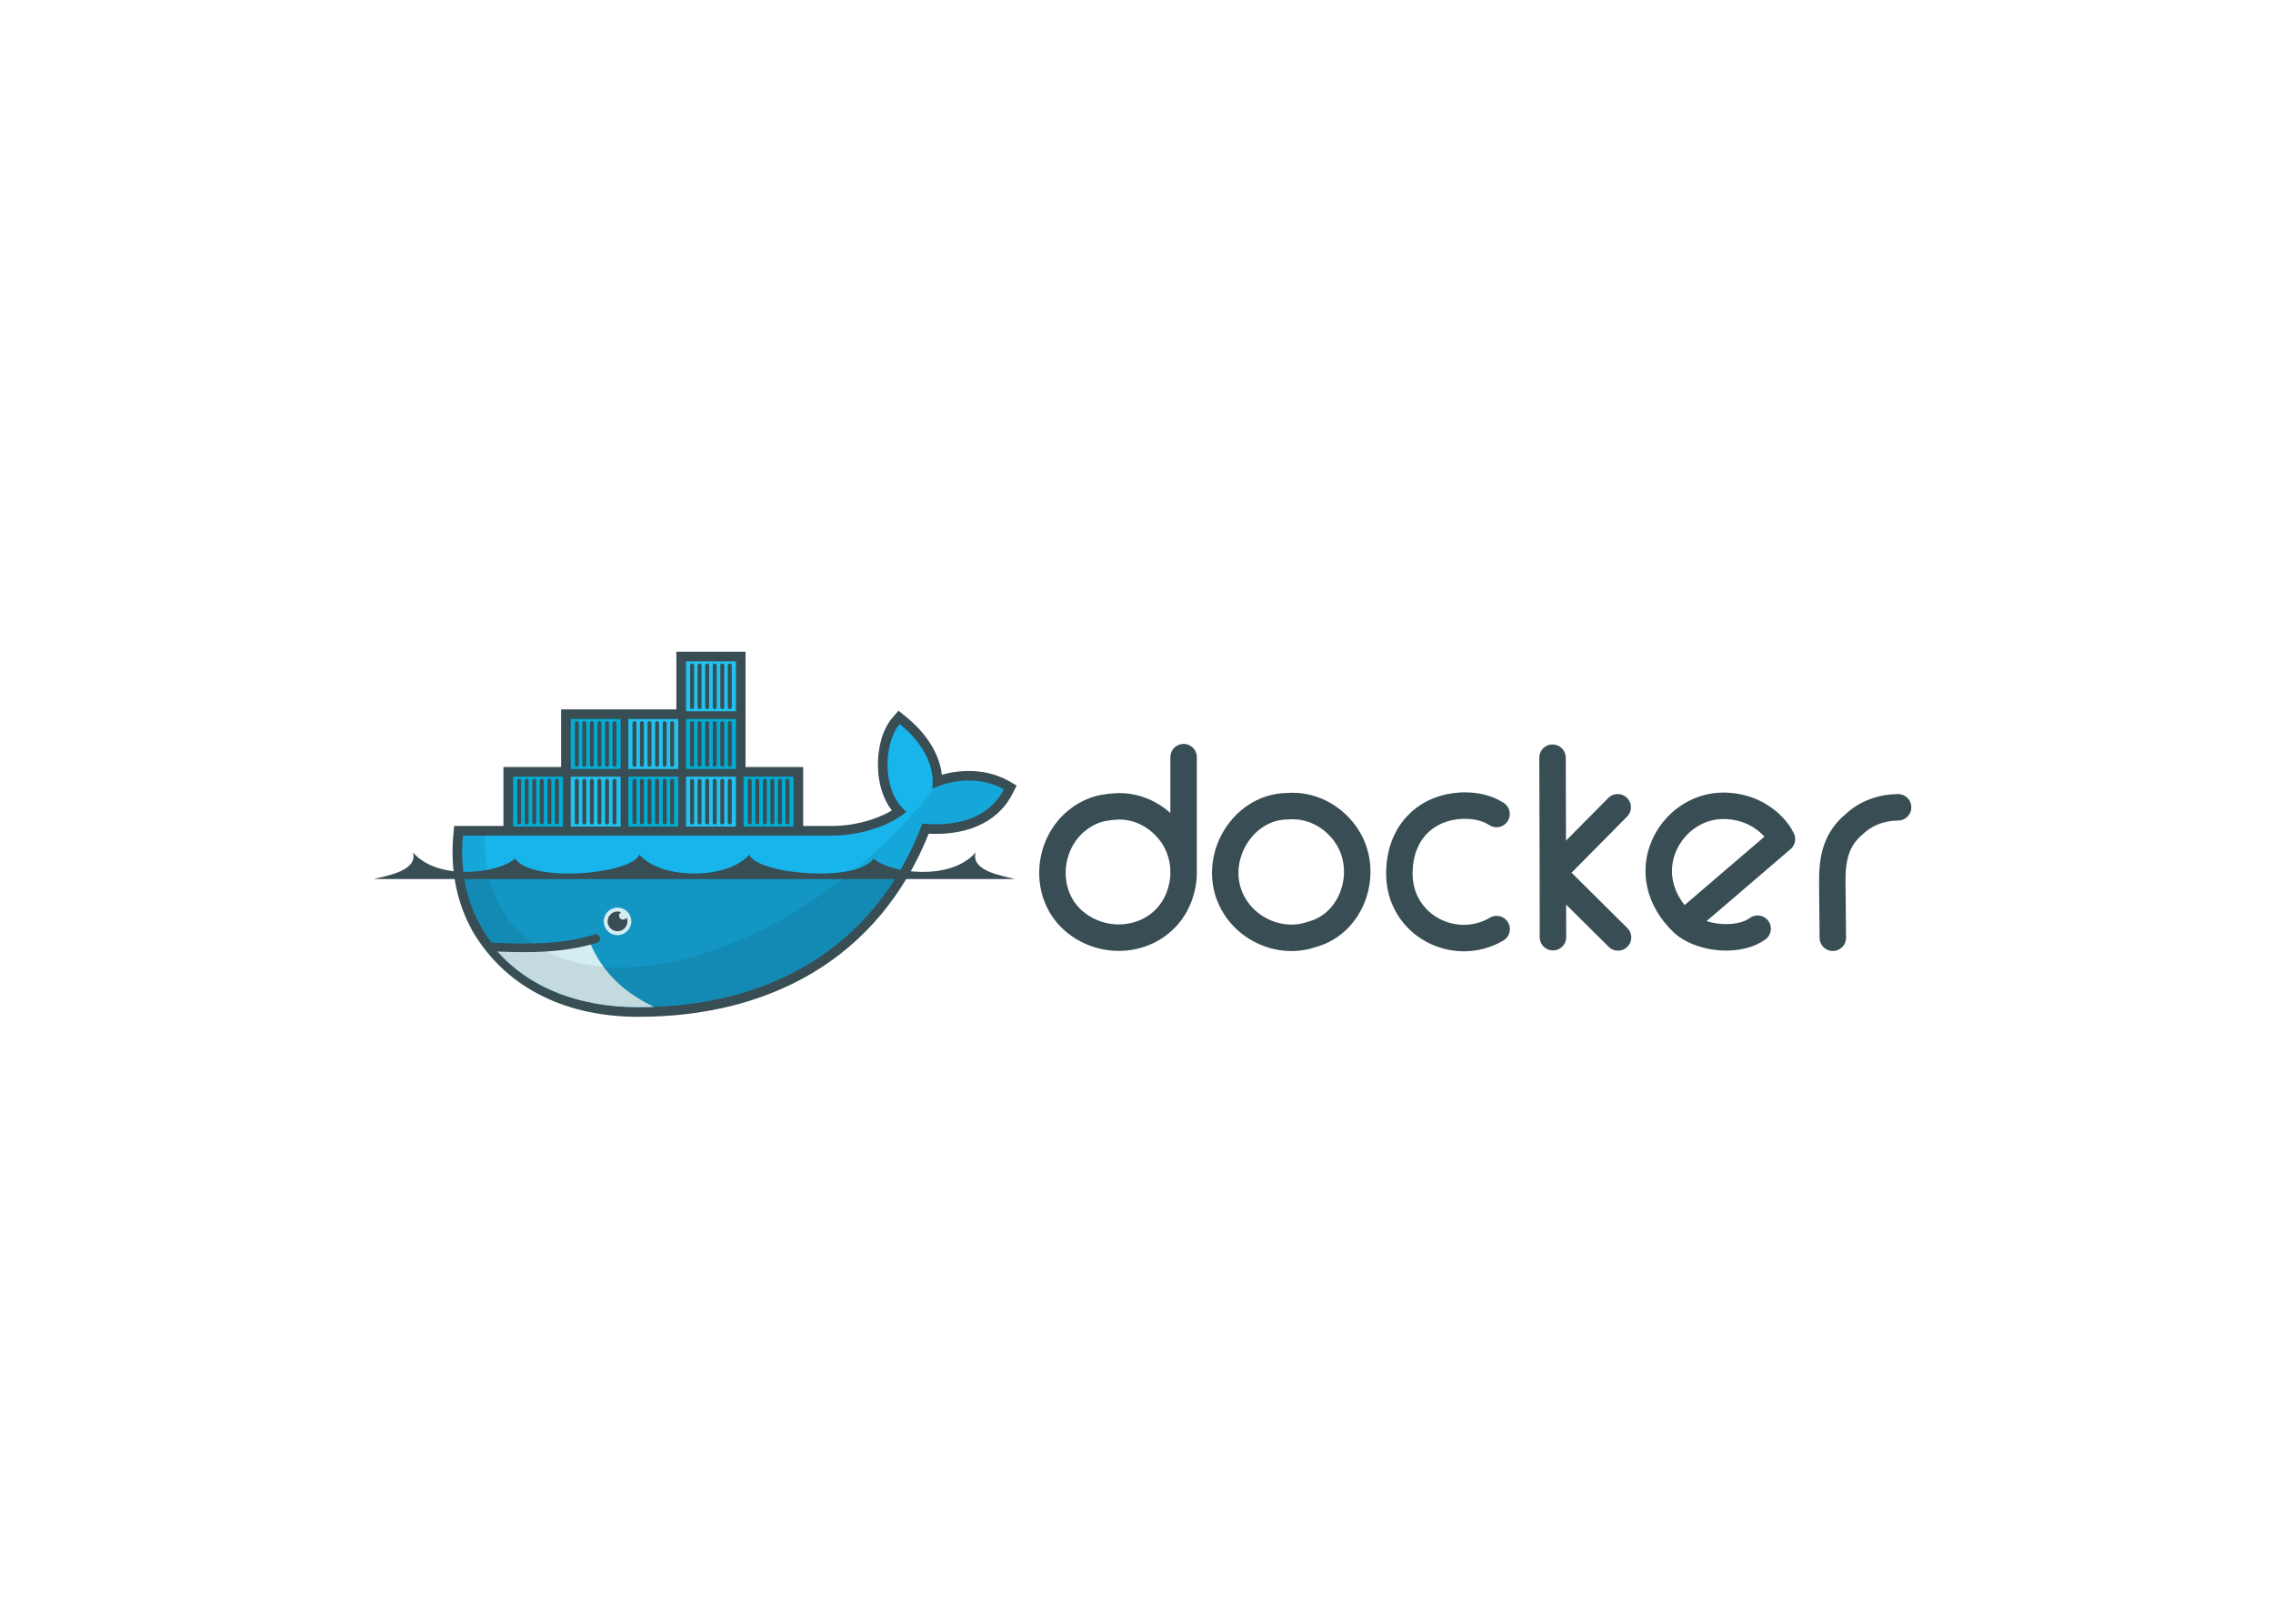 <svg clip-rule="evenodd" fill-rule="evenodd" stroke-linecap="round" stroke-linejoin="round" viewBox="0 0 560 400" xmlns="http://www.w3.org/2000/svg" xmlns:xlink="http://www.w3.org/1999/xlink"><clipPath id="a"><path clip-rule="evenodd" d="m76 2v46h-22v23h-18.419c-.078.666-.142 1.333-.206 2-1.151 12.531 1.036 24.088 6.063 33.969l1.687 3.031c1.011 1.817 2.191 3.523 3.438 5.188 1.244 1.662 1.685 2.582 2.468 3.687 13.289 14.936 33.098 22.125 55.969 22.125 50.648 0 93.633-22.438 112.656-72.844 13.497 1.385 26.444-2.076 32.344-13.593-9.399-5.424-21.478-3.686-28.437-.188l18.437-52.375-72 46h-23v-46z"/></clipPath><clipPath id="b"><path clip-rule="evenodd" d="m76 2v46h-22v23h-18.419c-.078.666-.142 1.333-.206 2-1.151 12.531 1.036 24.088 6.063 33.969l1.687 3.031c1.011 1.817 2.191 3.523 3.438 5.188 1.244 1.662 1.685 2.582 2.468 3.687 13.289 14.936 33.098 22.125 55.969 22.125 50.648 0 93.633-22.438 112.656-72.844 13.497 1.385 26.444-2.076 32.344-13.593-9.399-5.424-21.478-3.686-28.437-.188l18.437-52.375-72 46h-23v-46z"/></clipPath><clipPath id="c"><path clip-rule="evenodd" d="m76 2v46h-22v23h-18.419c-.078.666-.142 1.333-.206 2-1.151 12.531 1.036 24.088 6.063 33.969l1.687 3.031c1.011 1.817 2.191 3.523 3.438 5.188 1.244 1.662 1.685 2.582 2.468 3.687 13.289 14.936 33.098 22.125 55.969 22.125 50.648 0 93.633-22.438 112.656-72.844 13.497 1.385 26.444-2.076 32.344-13.593-9.399-5.424-21.478-3.686-28.437-.188l18.437-52.375-72 46h-23v-46z"/></clipPath><clipPath id="d"><path clip-rule="evenodd" d="m76 2v46h-22v23h-18.419c-.078.666-.142 1.333-.206 2-1.151 12.531 1.036 24.088 6.063 33.969l1.687 3.031c1.011 1.817 2.191 3.523 3.438 5.188 1.244 1.662 1.685 2.582 2.468 3.687 13.289 14.936 33.098 22.125 55.969 22.125 50.648 0 93.633-22.438 112.656-72.844 13.497 1.385 26.444-2.076 32.344-13.593-9.399-5.424-21.478-3.686-28.437-.188l18.437-52.375-72 46h-23v-46z"/></clipPath><clipPath id="e"><path clip-rule="evenodd" d="m76 2v46h-22v23h-18.419c-.078.666-.142 1.333-.206 2-1.151 12.531 1.036 24.088 6.063 33.969l1.687 3.031c1.011 1.817 2.191 3.523 3.438 5.188 1.244 1.662 1.685 2.582 2.468 3.687 13.289 14.936 33.098 22.125 55.969 22.125 50.648 0 93.633-22.438 112.656-72.844 13.497 1.385 26.444-2.076 32.344-13.593-9.399-5.424-21.478-3.686-28.437-.188l18.437-52.375-72 46h-23v-46z"/></clipPath><g transform="matrix(.621 0 0 .621 92.086 160.554)"><g><path d="m467.82 113.241-.042-25.558-.127-45.657m25.854 19.676-25.727 25.981 25.854 25.643m-172.347-25.304c.125-5.481-1.469-11.082-4.696-15.614-4.652-6.532-12.18-10.991-20.438-11.087-.551 0-1.096 0-1.651.042-3.264.202-6.426.656-9.224 1.82-18.401 7.656-21.661 33.208-6.136 44.769 13.445 10.011 33.002 5.923 39.776-9.352 1.431-3.228 2.369-7.297 2.369-10.578v-46.208m124.152 22.554c-3.81-2.462-8.255-3.35-12.652-3.343-.477 0-.967.024-1.396.042-12.713.547-24.5 9.531-24.5 26.955 0 20.6 22.088 31.718 38.59 22.003m74.135-2.243c13.002-11.137 39.056-33.47 39.056-33.47s-.95-1.797-1.565-2.624c-5.258-7.055-13.29-10.578-21.75-10.578-20.909 0-36.582 27.036-15.741 46.672 1.443 1.36 3.425 2.425 5.628 3.343 7.647 3.188 18.116 2.927 23.781-1.269m-185.003-48.662c-.593.011-1.182.074-1.777.085-15.855.291-27.286 16.759-23.823 32.032 3.375 14.883 19.634 23.696 33.682 18.83 16.359-4.29 23.031-24.889 14.048-38.803-4.912-7.609-13.239-12.313-22.13-12.144zm240.726.508c-6.42.017-12.672 2.266-17.306 6.601-7.308 6.031-8.895 13.647-8.802 23.273l.212 21.877" fill="none" stroke="#394d54" stroke-width="10.5"/><path d="m147.488 45.732h22.866v23.375h11.561c5.339 0 10.831-.951 15.887-2.665 2.485-.842 5.274-2.015 7.724-3.489-3.228-4.214-4.876-9.536-5.361-14.781-.658-7.134.781-16.42 5.609-22.004l2.404-2.78 2.864 2.302c7.211 5.794 13.276 13.889 14.345 23.118 8.683-2.554 18.878-1.95 26.532 2.468l3.14 1.811-1.653 3.226c-6.473 12.634-20.005 16.547-33.235 15.854-19.797 49.309-62.898 72.653-115.157 72.653-26.999 0-51.77-10.093-65.876-34.047-.827-1.488-1.535-3.044-2.286-4.572-4.768-10.544-6.352-22.095-5.278-33.637l.323-3.457h19.553v-23.375h22.866v-22.866h45.732v-22.866h27.439v45.732" fill="#394d54" fill-rule="nonzero"/></g><g><g clip-path="url(#a)" fill-rule="nonzero"><g transform="translate(0 -22.866)"><path d="m123.859 3.811h19.818v19.817h-19.818z" fill="#00acd3"/><path d="m123.859 26.676h19.818v19.818h-19.818z" fill="#20c2ef"/><g stroke="#394d54" stroke-linecap="butt" stroke-linejoin="miter" stroke-width="1.56"><path d="m126.292 21.977v-16.516m2.972 16.516v-16.516m3.002 16.516v-16.516m3.003 16.516v-16.516m3.003 16.516v-16.516m2.972 16.516v-16.516"/><path d="m126.292 21.977v-16.516m2.972 16.516v-16.516m3.002 16.516v-16.516m3.003 16.516v-16.516m3.003 16.516v-16.516m2.972 16.516v-16.516" transform="translate(0 22.866)"/></g></g><g transform="matrix(1 0 0 -1 22.866 27.439)"><path d="m123.859 3.811h19.818v19.817h-19.818z" fill="#00acd3"/><path d="m123.859 26.676h19.818v19.818h-19.818z" fill="#20c2ef"/><g stroke="#394d54" stroke-linecap="butt" stroke-linejoin="miter" stroke-width="1.56"><path d="m126.292 21.977v-16.516m2.972 16.516v-16.516m3.002 16.516v-16.516m3.003 16.516v-16.516m3.003 16.516v-16.516m2.972 16.516v-16.516"/><path d="m126.292 21.977v-16.516m2.972 16.516v-16.516m3.002 16.516v-16.516m3.003 16.516v-16.516m3.003 16.516v-16.516m2.972 16.516v-16.516" transform="translate(0 22.866)"/></g></g><g transform="translate(-91.464 22.866)"><path d="m123.859 3.811h19.818v19.817h-19.818z" fill="#00acd3"/><path d="m123.859 26.676h19.818v19.818h-19.818z" fill="#20c2ef"/><g stroke="#394d54" stroke-linecap="butt" stroke-linejoin="miter" stroke-width="1.56"><path d="m126.292 21.977v-16.516m2.972 16.516v-16.516m3.002 16.516v-16.516m3.003 16.516v-16.516m3.003 16.516v-16.516m2.972 16.516v-16.516"/><path d="m126.292 21.977v-16.516m2.972 16.516v-16.516m3.002 16.516v-16.516m3.003 16.516v-16.516m3.003 16.516v-16.516m2.972 16.516v-16.516" transform="translate(0 22.866)"/></g></g><g transform="matrix(1 0 0 -1 -68.598 73.171)"><path d="m123.859 3.811h19.818v19.817h-19.818z" fill="#00acd3"/><path d="m123.859 26.676h19.818v19.818h-19.818z" fill="#20c2ef"/><g stroke="#394d54" stroke-linecap="butt" stroke-linejoin="miter" stroke-width="1.56"><path d="m126.292 21.977v-16.516m2.972 16.516v-16.516m3.002 16.516v-16.516m3.003 16.516v-16.516m3.003 16.516v-16.516m2.972 16.516v-16.516"/><path d="m126.292 21.977v-16.516m2.972 16.516v-16.516m3.002 16.516v-16.516m3.003 16.516v-16.516m3.003 16.516v-16.516m2.972 16.516v-16.516" transform="translate(0 22.866)"/></g></g><g transform="translate(-45.732 22.866)"><path d="m123.859 3.811h19.818v19.817h-19.818z" fill="#00acd3"/><path d="m123.859 26.676h19.818v19.818h-19.818z" fill="#20c2ef"/><g stroke="#394d54" stroke-linecap="butt" stroke-linejoin="miter" stroke-width="1.56"><path d="m126.292 21.977v-16.516m2.972 16.516v-16.516m3.002 16.516v-16.516m3.003 16.516v-16.516m3.003 16.516v-16.516m2.972 16.516v-16.516"/><path d="m126.292 21.977v-16.516m2.972 16.516v-16.516m3.002 16.516v-16.516m3.003 16.516v-16.516m3.003 16.516v-16.516m2.972 16.516v-16.516" transform="translate(0 22.866)"/></g></g><g transform="matrix(1 0 0 -1 -22.866 73.171)"><path d="m123.859 3.811h19.818v19.817h-19.818z" fill="#00acd3"/><path d="m123.859 26.676h19.818v19.818h-19.818z" fill="#20c2ef"/><g stroke="#394d54" stroke-linecap="butt" stroke-linejoin="miter" stroke-width="1.56"><path d="m126.292 21.977v-16.516m2.972 16.516v-16.516m3.002 16.516v-16.516m3.003 16.516v-16.516m3.003 16.516v-16.516m2.972 16.516v-16.516"/><path d="m126.292 21.977v-16.516m2.972 16.516v-16.516m3.002 16.516v-16.516m3.003 16.516v-16.516m3.003 16.516v-16.516m2.972 16.516v-16.516" transform="translate(0 22.866)"/></g></g><g transform="translate(0 22.866)"><path d="m123.859 3.811h19.818v19.817h-19.818z" fill="#00acd3"/><path d="m123.859 26.676h19.818v19.818h-19.818z" fill="#20c2ef"/><g stroke="#394d54" stroke-linecap="butt" stroke-linejoin="miter" stroke-width="1.56"><path d="m126.292 21.977v-16.516m2.972 16.516v-16.516m3.002 16.516v-16.516m3.003 16.516v-16.516m3.003 16.516v-16.516m2.972 16.516v-16.516"/><path d="m126.292 21.977v-16.516m2.972 16.516v-16.516m3.002 16.516v-16.516m3.003 16.516v-16.516m3.003 16.516v-16.516m2.972 16.516v-16.516" transform="translate(0 22.866)"/></g></g><g transform="matrix(1 0 0 -1 22.866 73.171)"><path d="m123.859 3.811h19.818v19.817h-19.818z" fill="#00acd3"/><path d="m123.859 26.676h19.818v19.818h-19.818z" fill="#20c2ef"/><g stroke="#394d54" stroke-linecap="butt" stroke-linejoin="miter" stroke-width="1.56"><path d="m126.292 21.977v-16.516m2.972 16.516v-16.516m3.002 16.516v-16.516m3.003 16.516v-16.516m3.003 16.516v-16.516m2.972 16.516v-16.516"/><path d="m126.292 21.977v-16.516m2.972 16.516v-16.516m3.002 16.516v-16.516m3.003 16.516v-16.516m3.003 16.516v-16.516m2.972 16.516v-16.516" transform="translate(0 22.866)"/></g></g></g><g clip-path="url(#b)"><path d="m221.57 54.38c1.533-11.916-7.384-21.275-12.914-25.719-6.373 7.368-7.363 26.678 2.635 34.808-5.579 4.956-17.337 9.448-29.376 9.448h-147.915c-1.171 12.567 0 73.083 0 73.083h217l-.987-91.424c-9.398-5.424-21.484-3.694-28.443-.197" fill="#17b5eb" fill-rule="nonzero"/></g><g clip-path="url(#c)"><path d="m34 89v57h217v-57" fill-opacity=".17" fill-rule="nonzero"/></g><g clip-path="url(#d)"><path d="m111.237 140.89c-13.539-6.425-20.971-15.159-25.106-24.694l-41.131 1.804 21 28z" fill="#d4edf1" fill-rule="nonzero"/></g><g clip-path="url(#e)"><path d="m222.5 53.938v.031c-20.861 26.889-50.783 50.378-82.906 62.719-28.655 11.007-53.639 11.06-70.875 2.218-1.856-1.048-3.676-2.211-5.5-3.312-12.637-8.832-19.755-23.442-19.156-42.688h-10.063v73.094h217v-96h-25z" fill-opacity=".08" fill-rule="nonzero"/></g></g><g><path d="m45.625 117.031c14.165.776 29.282.915 42.469-3.218" fill="none" stroke="#394d54" stroke-linejoin="miter" stroke-width="3.4"/><g fill-rule="nonzero"><path d="m102.17 106.959c0 3.019-2.447 5.467-5.466 5.467-3.02 0-5.468-2.448-5.468-5.467s2.448-5.467 5.468-5.467c3.019 0 5.466 2.448 5.466 5.467z" fill="#d4edf1"/><g fill="#394d54"><path d="m98.121 103.308c-.477.276-.8.792-.8 1.384 0 .882.716 1.597 1.598 1.597.605 0 1.13-.336 1.402-.832.192.462.298.97.298 1.502 0 2.162-1.753 3.915-3.915 3.915s-3.916-1.753-3.916-3.915c0-2.163 1.754-3.916 3.916-3.916.5 0 .977.094 1.417.265z"/><path d="m0 90.162h254.327c-5.537-1.404-17.521-3.302-15.544-10.559-10.069 11.651-34.353 8.174-40.482 2.428-6.824 9.899-46.554 6.136-49.325-1.575-8.556 10.041-35.067 10.041-43.623 0-2.773 7.711-42.502 11.474-49.327 1.575-6.128 5.746-30.41 9.223-40.48-2.428 1.976 7.257-10.007 9.155-15.546 10.559"/></g></g></g></g></svg>